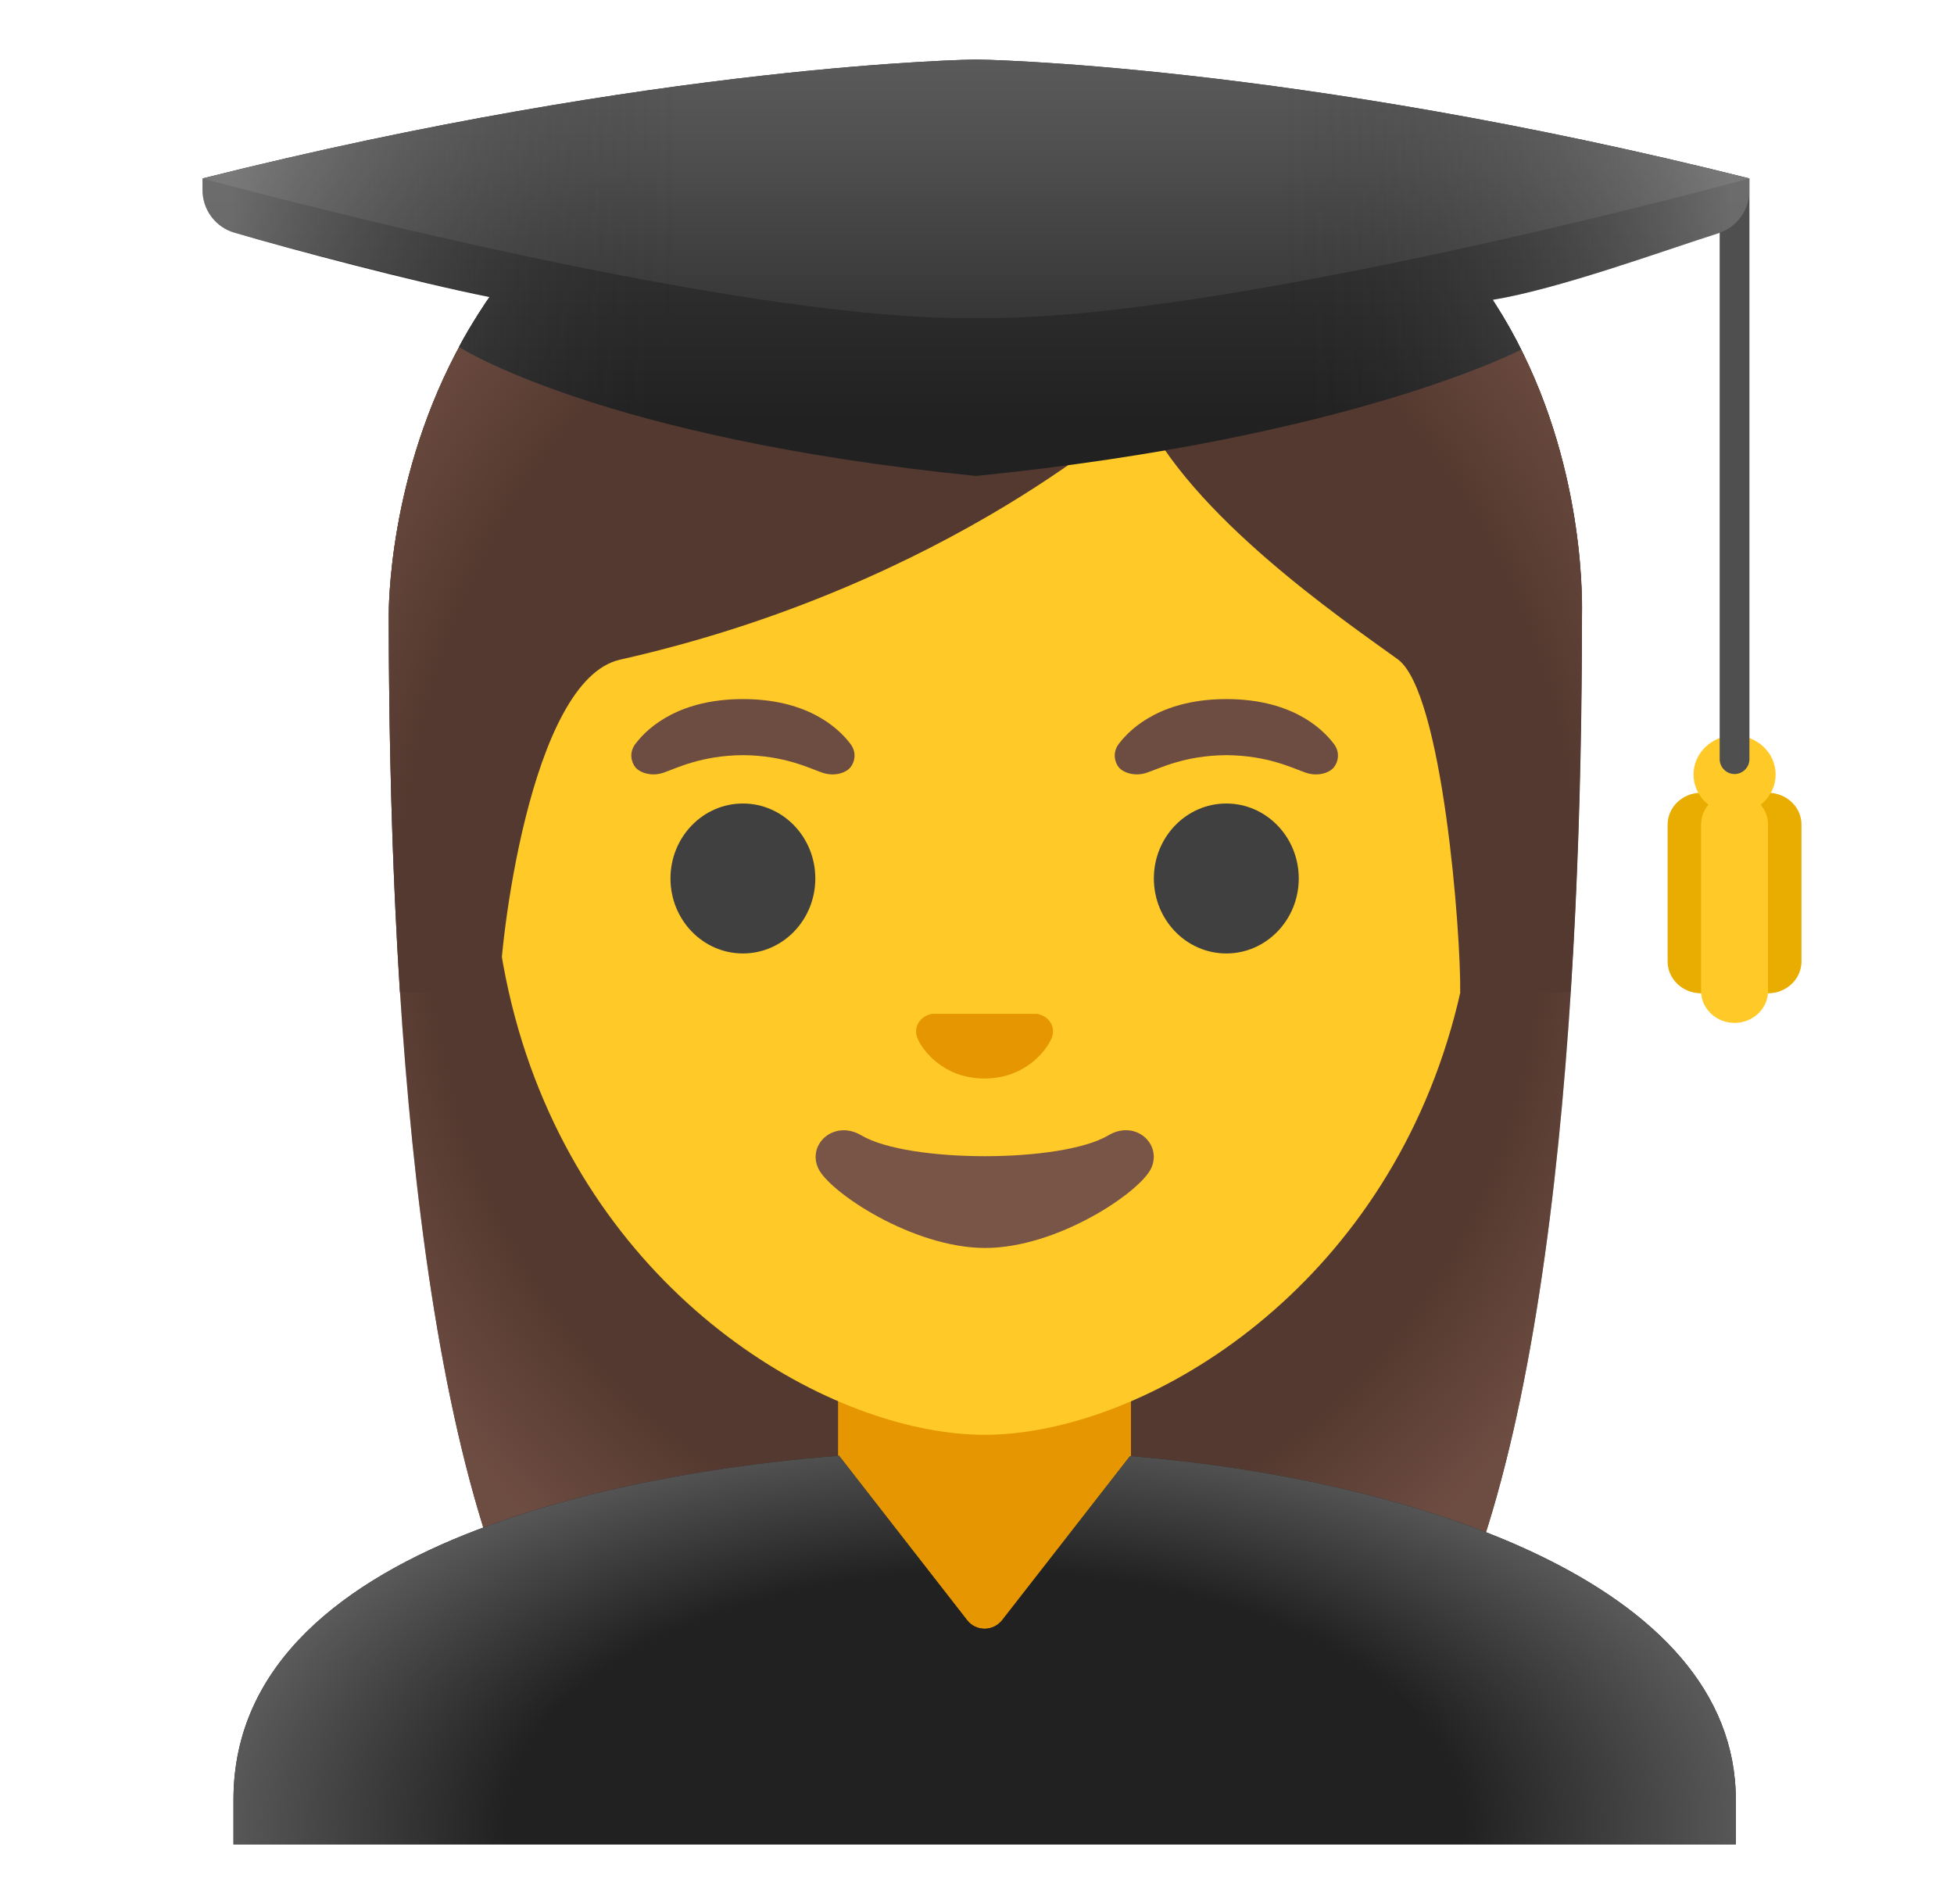 <svg width="39" height="38" viewBox="0 0 39 38" fill="none" xmlns="http://www.w3.org/2000/svg">
<path d="M19.837 1.446C7.662 1.446 7.76 12.11 7.76 12.288C7.76 19.579 8.318 29.878 11.236 33.93C12.394 35.536 14.63 35.625 14.63 35.625L19.667 35.619L24.705 35.625C24.705 35.625 26.944 35.536 28.099 33.93C31.017 29.878 31.575 19.579 31.575 12.288C31.572 12.11 32.011 1.446 19.837 1.446Z" fill="#543930"/>
<path d="M19.837 1.446C7.662 1.446 7.76 12.11 7.76 12.288C7.76 19.579 8.318 29.878 11.236 33.93C12.394 35.536 14.63 35.625 14.63 35.625L19.667 35.619L24.705 35.625C24.705 35.625 26.944 35.536 28.099 33.93C31.017 29.878 31.575 19.579 31.575 12.288C31.572 12.11 32.011 1.446 19.837 1.446Z" fill="url(#paint0_radial_2190_2416)"/>
<path d="M22.57 26.475H16.727V32.258C16.727 33.71 17.918 34.886 19.385 34.886H19.916C21.383 34.886 22.573 33.707 22.573 32.258V26.475H22.57Z" fill="#E59600"/>
<path d="M19.652 4.818C14.546 4.818 9.816 8.615 9.816 16.667C9.816 23.136 13.821 26.959 17.307 28.194C18.138 28.488 18.939 28.637 19.652 28.637C20.358 28.637 21.157 28.491 21.982 28.2C25.474 26.971 29.487 23.145 29.487 16.67C29.487 8.615 24.758 4.818 19.652 4.818Z" fill="#FFCA28"/>
<path d="M20.784 20.259C20.754 20.247 20.721 20.238 20.689 20.235H18.613C18.581 20.238 18.551 20.247 18.518 20.259C18.331 20.336 18.227 20.529 18.317 20.737C18.406 20.944 18.818 21.526 19.649 21.526C20.481 21.526 20.893 20.944 20.982 20.737C21.075 20.532 20.974 20.336 20.784 20.259Z" fill="#E59600"/>
<path d="M14.828 19.03C15.626 19.03 16.273 18.36 16.273 17.533C16.273 16.707 15.626 16.037 14.828 16.037C14.029 16.037 13.382 16.707 13.382 17.533C13.382 18.36 14.029 19.03 14.828 19.03Z" fill="#404040"/>
<path d="M24.476 19.03C25.274 19.03 25.922 18.36 25.922 17.533C25.922 16.707 25.274 16.037 24.476 16.037C23.678 16.037 23.03 16.707 23.03 17.533C23.03 18.36 23.678 19.03 24.476 19.03Z" fill="#404040"/>
<path d="M16.974 14.847C16.698 14.482 16.063 13.953 14.828 13.953C13.593 13.953 12.955 14.485 12.682 14.847C12.56 15.007 12.59 15.194 12.676 15.307C12.753 15.411 12.985 15.509 13.24 15.423C13.495 15.337 13.994 15.078 14.828 15.072C15.662 15.078 16.161 15.337 16.416 15.423C16.672 15.509 16.903 15.414 16.98 15.307C17.067 15.194 17.096 15.007 16.974 14.847Z" fill="#6D4C41"/>
<path d="M26.623 14.847C26.347 14.482 25.712 13.953 24.477 13.953C23.242 13.953 22.603 14.485 22.33 14.847C22.209 15.007 22.238 15.194 22.324 15.307C22.401 15.411 22.633 15.509 22.888 15.423C23.144 15.337 23.642 15.078 24.477 15.072C25.311 15.078 25.81 15.337 26.065 15.423C26.32 15.509 26.552 15.414 26.629 15.307C26.715 15.194 26.745 15.007 26.623 14.847Z" fill="#6D4C41"/>
<path d="M22.122 22.66C21.187 23.215 18.126 23.215 17.191 22.66C16.654 22.343 16.108 22.829 16.33 23.316C16.55 23.794 18.221 24.908 19.664 24.908C21.107 24.908 22.758 23.794 22.977 23.316C23.2 22.829 22.657 22.34 22.122 22.66Z" fill="#795548"/>
<path d="M34.645 35.919C34.645 31.582 28.188 29.524 22.556 29.061L20.003 32.336C19.919 32.443 19.789 32.508 19.652 32.508C19.516 32.508 19.385 32.446 19.302 32.336L16.746 29.055C13.614 29.296 4.66 30.465 4.66 35.919V36.812H34.645V35.919Z" fill="#212121"/>
<path d="M34.645 35.919C34.645 31.582 28.188 29.524 22.556 29.061L20.003 32.336C19.919 32.443 19.789 32.508 19.652 32.508C19.516 32.508 19.385 32.446 19.302 32.336L16.746 29.055C13.614 29.296 4.66 30.465 4.66 35.919V36.812H34.645V35.919Z" fill="url(#paint1_radial_2190_2416)"/>
<path d="M19.837 1.446C7.662 1.446 7.76 12.11 7.76 12.288C7.76 14.591 7.816 17.195 7.982 19.805L9.977 19.799C9.96 18.932 10.568 13.573 12.376 13.166C19.014 11.673 22.77 8.152 22.77 8.152C23.747 10.284 26.801 12.365 27.897 13.158C28.796 13.808 29.162 18.665 29.144 19.802H31.343C31.343 19.787 31.349 19.772 31.349 19.754C31.516 17.156 31.569 14.571 31.569 12.282C31.572 12.11 32.011 1.446 19.837 1.446Z" fill="#543930"/>
<path d="M19.837 1.446C7.662 1.446 7.76 12.11 7.76 12.288C7.76 14.591 7.816 17.195 7.982 19.805L9.977 19.799C9.96 18.932 10.568 13.573 12.376 13.166C19.014 11.673 22.77 8.152 22.77 8.152C23.747 10.284 26.801 12.365 27.897 13.158C28.796 13.808 29.162 18.665 29.144 19.802H31.343C31.343 19.787 31.349 19.772 31.349 19.754C31.516 17.156 31.569 14.571 31.569 12.282C31.572 12.11 32.011 1.446 19.837 1.446Z" fill="url(#paint2_radial_2190_2416)"/>
<path d="M35.288 15.823C34.92 15.823 34.62 16.108 34.62 16.459V19.19C34.62 19.54 34.92 19.825 35.288 19.825C35.656 19.825 35.956 19.54 35.956 19.19V16.459C35.956 16.108 35.656 15.823 35.288 15.823Z" fill="#E8AD00"/>
<path d="M33.952 15.823C33.584 15.823 33.284 16.108 33.284 16.459V19.19C33.284 19.54 33.584 19.825 33.952 19.825C34.32 19.825 34.62 19.54 34.62 19.19V16.459C34.62 16.108 34.32 15.823 33.952 15.823Z" fill="#E8AD00"/>
<path d="M34.62 15.823C34.252 15.823 33.952 16.108 33.952 16.459V19.781C33.952 20.131 34.252 20.416 34.62 20.416C34.988 20.416 35.288 20.131 35.288 19.781V16.459C35.288 16.108 34.988 15.823 34.62 15.823Z" fill="#FFCA28"/>
<path d="M34.62 16.239C35.073 16.239 35.44 15.89 35.44 15.459C35.44 15.027 35.073 14.678 34.62 14.678C34.168 14.678 33.801 15.027 33.801 15.459C33.801 15.89 34.168 16.239 34.62 16.239Z" fill="#FFCA28"/>
<path d="M34.62 15.449C34.457 15.449 34.323 15.316 34.323 15.152V3.871C34.323 3.708 34.457 3.574 34.62 3.574C34.783 3.574 34.917 3.708 34.917 3.871V15.152C34.917 15.316 34.783 15.449 34.62 15.449Z" fill="#504F4F"/>
<path d="M34.917 3.562C25.764 1.262 19.48 1.188 19.48 1.188C19.48 1.188 13.195 1.262 4.042 3.562V3.791C4.042 4.186 4.3 4.533 4.677 4.643C5.782 4.97 8.267 5.629 9.769 5.929C9.745 5.952 9.386 6.49 9.16 6.923C9.16 6.923 11.948 8.74 19.48 9.5C27.011 8.74 30.36 6.977 30.36 6.977C30.099 6.439 29.79 5.985 29.79 5.985C31.126 5.765 33.192 5.005 34.297 4.655C34.668 4.536 34.917 4.195 34.917 3.806V3.562Z" fill="url(#paint3_linear_2190_2416)"/>
<path d="M19.48 1.188C19.48 1.188 13.195 1.262 4.042 3.562C4.042 3.562 14.554 6.433 19.48 6.347C24.405 6.433 34.917 3.562 34.917 3.562C25.761 1.262 19.48 1.188 19.48 1.188Z" fill="url(#paint4_linear_2190_2416)"/>
<path opacity="0.4" d="M34.917 3.562C25.764 1.262 19.48 1.188 19.48 1.188C19.48 1.188 13.195 1.262 4.042 3.562V3.791C4.042 4.186 4.3 4.533 4.677 4.643C5.782 4.97 8.267 5.596 9.769 5.935C9.769 5.935 9.451 6.377 9.16 6.923C9.16 6.923 11.948 8.74 19.48 9.5C27.011 8.74 30.36 6.977 30.36 6.977C30.099 6.439 29.79 5.985 29.79 5.985C31.126 5.765 33.192 5.005 34.297 4.655C34.668 4.536 34.917 4.195 34.917 3.806V3.562Z" fill="url(#paint5_linear_2190_2416)"/>
<defs>
<radialGradient id="paint0_radial_2190_2416" cx="0" cy="0" r="1" gradientUnits="userSpaceOnUse" gradientTransform="translate(19.667 17.661) scale(13.942 16.593)">
<stop offset="0.794" stop-color="#6D4C41" stop-opacity="0"/>
<stop offset="1" stop-color="#6D4C41"/>
</radialGradient>
<radialGradient id="paint1_radial_2190_2416" cx="0" cy="0" r="1" gradientUnits="userSpaceOnUse" gradientTransform="translate(19.652 36.398) scale(16.081 8.438)">
<stop offset="0.598" stop-color="#212121"/>
<stop offset="1" stop-color="#616161"/>
</radialGradient>
<radialGradient id="paint2_radial_2190_2416" cx="0" cy="0" r="1" gradientUnits="userSpaceOnUse" gradientTransform="translate(19.766 18.584) scale(14.776 17.93)">
<stop offset="0.794" stop-color="#6D4C41" stop-opacity="0"/>
<stop offset="1" stop-color="#6D4C41"/>
</radialGradient>
<linearGradient id="paint3_linear_2190_2416" x1="19.478" y1="-0.099" x2="19.478" y2="8.404" gradientUnits="userSpaceOnUse">
<stop offset="0.003" stop-color="#424242"/>
<stop offset="0.472" stop-color="#353535"/>
<stop offset="1" stop-color="#212121"/>
</linearGradient>
<linearGradient id="paint4_linear_2190_2416" x1="19.478" y1="-0.05" x2="19.478" y2="9.154" gradientUnits="userSpaceOnUse">
<stop offset="0.003" stop-color="#616161"/>
<stop offset="0.324" stop-color="#505050"/>
<stop offset="0.955" stop-color="#242424"/>
<stop offset="1" stop-color="#212121"/>
</linearGradient>
<linearGradient id="paint5_linear_2190_2416" x1="4.603" y1="5.343" x2="34.536" y2="5.343" gradientUnits="userSpaceOnUse">
<stop offset="0.001" stop-color="#BFBEBE"/>
<stop offset="0.3" stop-color="#212121" stop-opacity="0"/>
<stop offset="0.7" stop-color="#212121" stop-opacity="0"/>
<stop offset="1" stop-color="#BFBEBE"/>
</linearGradient>
</defs>
</svg>
